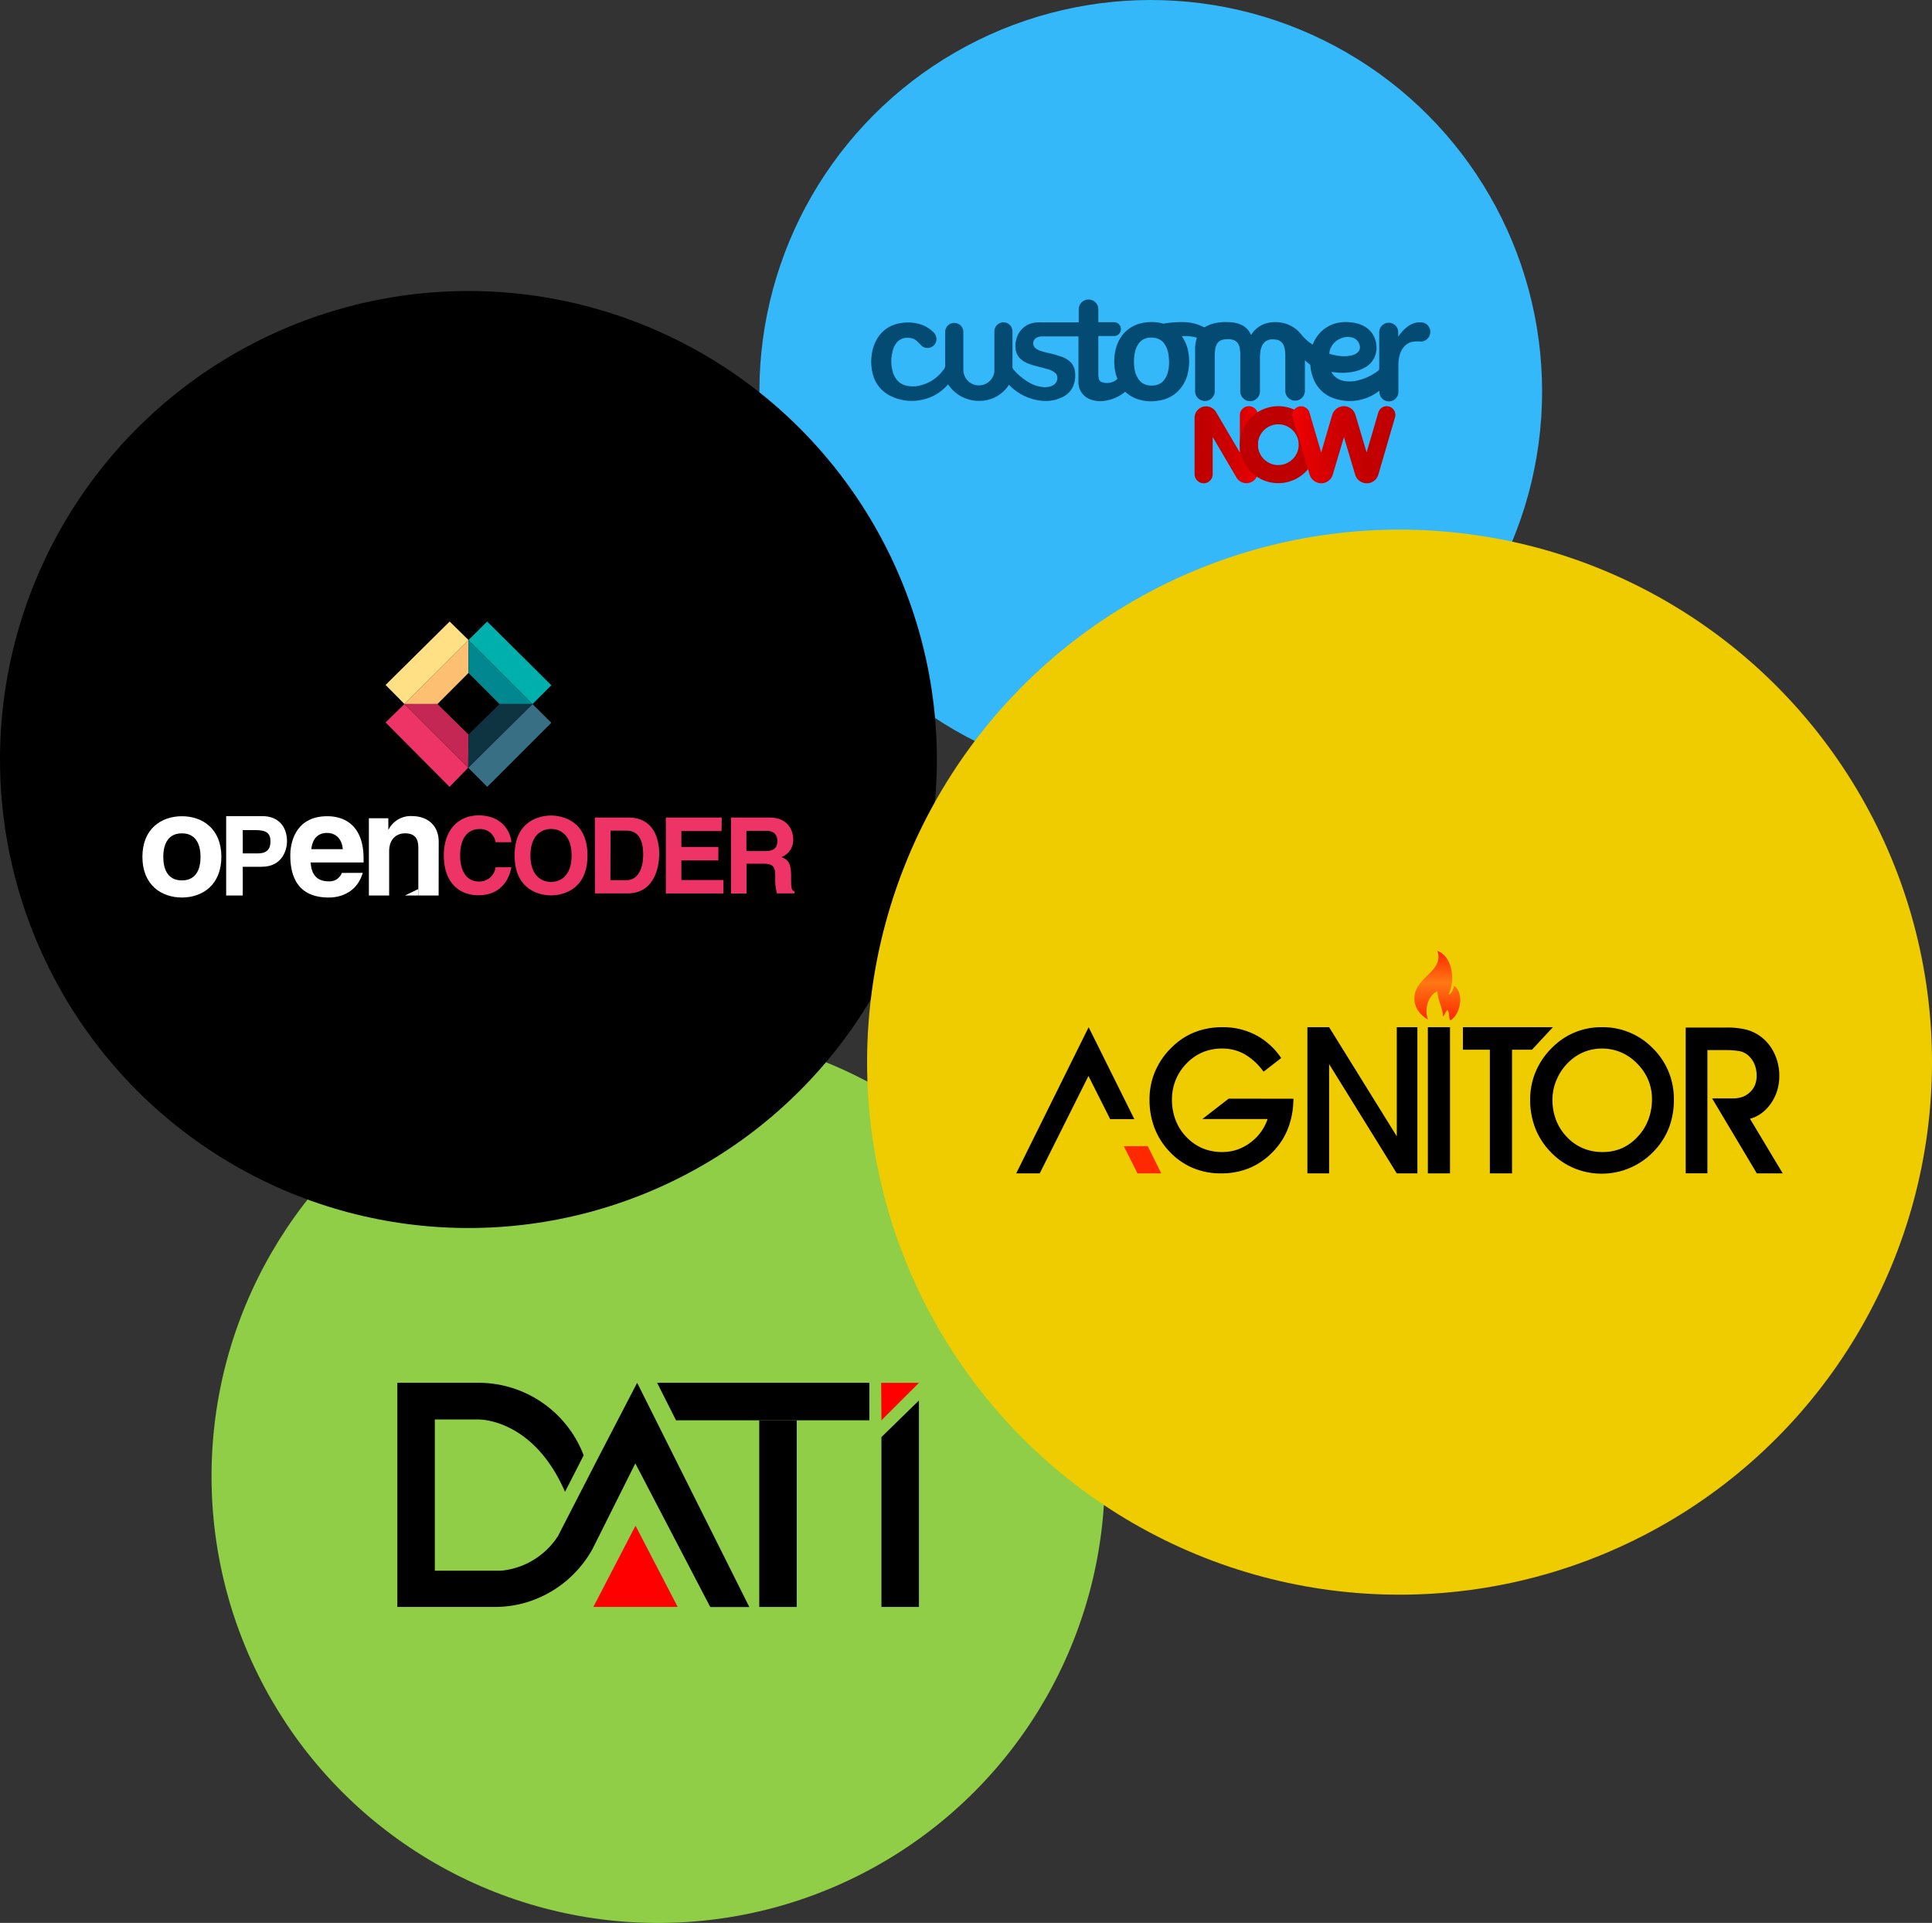 <svg xmlns="http://www.w3.org/2000/svg" xmlns:xlink="http://www.w3.org/1999/xlink" viewBox="0 0 518.51 516"><rect x="0" y="0" width="518.51" height="516" fill="#333333" stroke="none"/><defs><style>.cls-1{fill:#35b8f9;}.cls-2{fill:#8fce46;}.cls-3{fill:#efcc00;}.cls-4{fill:#ff2800;}.cls-5{fill-rule:evenodd;fill:url(#linear-gradient);}.cls-6{fill:none;}.cls-7{fill:#034b73;}.cls-8{fill:url(#linear-gradient-2);}.cls-9{fill:#bf0000;}.cls-10{fill:url(#linear-gradient-3);}.cls-11{fill:red;}.cls-12{fill:#ee3466;}.cls-13{fill:#386f84;}.cls-14{fill:#fdbf72;}.cls-15{fill:#c42754;}.cls-16{fill:#018790;}.cls-17{fill:#0e3441;}.cls-18{fill:#ffe085;}.cls-19{fill:#00b0ad;}.cls-20{fill:#fff;}</style><linearGradient id="linear-gradient" x1="385.72" y1="273.82" x2="385.72" y2="255.17" gradientUnits="userSpaceOnUse"><stop offset="0" stop-color="#ff2800"/><stop offset="0.54" stop-color="#ff7814"/><stop offset="0.99" stop-color="#ff2800"/></linearGradient><linearGradient id="linear-gradient-2" x1="320.6" y1="119.32" x2="337.61" y2="119.32" gradientUnits="userSpaceOnUse"><stop offset="0" stop-color="#bf0000"/><stop offset="0.29" stop-color="#c30000"/><stop offset="0.57" stop-color="#ce0001"/><stop offset="0.83" stop-color="#e10101"/><stop offset="1" stop-color="#f10102"/></linearGradient><linearGradient id="linear-gradient-3" x1="346.9" y1="119.32" x2="374.49" y2="119.32" gradientUnits="userSpaceOnUse"><stop offset="0" stop-color="#f10102"/><stop offset="0.17" stop-color="#e10101"/><stop offset="0.43" stop-color="#ce0001"/><stop offset="0.71" stop-color="#c30000"/><stop offset="1" stop-color="#bf0000"/></linearGradient></defs><g id="Layer_2" data-name="Layer 2"><g id="Layer_1-2" data-name="Layer 1"><circle class="cls-1" cx="308.84" cy="105.03" r="105.03"/><circle class="cls-2" cx="176.64" cy="396.14" r="119.87"/><circle cx="125.72" cy="203.81" r="125.72"/><circle class="cls-3" cx="375.61" cy="285.02" r="142.9"/><polygon points="315.62 280.76 315.62 280.75 315.62 280.75 315.62 280.76"/><polygon points="374.87 304.92 356.71 275.64 350.88 275.64 350.88 314.87 356.71 314.87 356.71 285.54 374.87 314.87 380.4 314.87 380.4 275.64 374.87 275.64 374.87 304.92"/><polygon points="383.21 314.87 389.15 314.87 389.15 313.66 389.15 275.64 383.21 275.64 383.21 314.87"/><polygon points="416.77 275.64 392.62 275.64 392.62 281.68 399.85 281.68 399.85 314.87 405.8 314.87 405.8 313.66 405.8 281.68 411.15 281.68 416.77 275.64"/><path d="M443.45,281.16a18.67,18.67,0,0,0-13.54-5.52,18.41,18.41,0,0,0-13.34,5.48,19.63,19.63,0,0,0-4.39,6.39,19.19,19.19,0,0,0-1.52,7.53,21.16,21.16,0,0,0,1.38,7.71,19.15,19.15,0,0,0,4.14,6.39,18.43,18.43,0,0,0,6.2,4.3,19.31,19.31,0,0,0,21.88-4.94h0a19,19,0,0,0,3.74-6.11,21.06,21.06,0,0,0,1.24-7.34,19.34,19.34,0,0,0-1.46-7.54A19,19,0,0,0,443.45,281.16Zm-13.59.21a13.1,13.1,0,0,1,5.15,1,13.41,13.41,0,0,1,4.35,3,13.93,13.93,0,0,1,3,4.42,13.5,13.5,0,0,1,1,5.18,15.4,15.4,0,0,1-1,5.55,13.66,13.66,0,0,1-2.89,4.56,12.89,12.89,0,0,1-4.24,3.06,12.7,12.7,0,0,1-5.11,1,13.23,13.23,0,0,1-5.24-1,12.74,12.74,0,0,1-4.32-3,13.59,13.59,0,0,1-2.92-4.52,15.25,15.25,0,0,1-1-5.53,13.57,13.57,0,0,1,1.34-5.84,14,14,0,0,1,3.68-4.84h0a12.61,12.61,0,0,1,3.85-2.27A12.46,12.46,0,0,1,429.86,281.37Z"/><path d="M469.66,300.21a9,9,0,0,0,2-.8,10.29,10.29,0,0,0,3.14-2.67,12.36,12.36,0,0,0,2.05-3.75,13.55,13.55,0,0,0,.68-4.36,13.71,13.71,0,0,0-1.36-6,11.77,11.77,0,0,0-3.75-4.56,11.26,11.26,0,0,0-3.89-1.81,21.89,21.89,0,0,0-5.37-.53H452.41v39.12h5.82V281.78h4c1.25,0,2.29,0,3.13.1a10.65,10.65,0,0,1,1.85.27,4.93,4.93,0,0,1,2.05,1.13h0a6.6,6.6,0,0,1,1.63,2.34,8,8,0,0,1,.56,3.06,6.41,6.41,0,0,1-.44,2.45,5.4,5.4,0,0,1-1.31,1.91,5.83,5.83,0,0,1-2,1.28,7.79,7.79,0,0,1-2.67.43H459.5l12,20.12h6.95Z"/><polygon points="472.36 278.19 472.36 278.19 472.36 278.19 472.36 278.19"/><polygon points="472.33 278.17 472.36 278.19 472.36 278.19 472.33 278.17"/><polygon points="292.17 275.64 272.73 314.87 279.04 314.87 292.12 288.72 297.95 300.31 304.43 300.31 292.17 275.64"/><polygon class="cls-4" points="311.66 314.87 308.04 307.57 301.6 307.57 305.28 314.87 311.66 314.87"/><path d="M329.76,294.81l-7.07,5.47v0H340.2a13,13,0,0,1-4.2,6,13.13,13.13,0,0,1-3.77,2.15,12.56,12.56,0,0,1-4.23.71,13.44,13.44,0,0,1-5.24-1,13,13,0,0,1-4.32-3,13.32,13.32,0,0,1-2.91-4.51,15.16,15.16,0,0,1-1-5.56,13.89,13.89,0,0,1,1-5.27,13.69,13.69,0,0,1,2.92-4.43,13.05,13.05,0,0,1,4.31-3,13.26,13.26,0,0,1,5.19-1,12.21,12.21,0,0,1,5.85,1.39,16.18,16.18,0,0,1,5,4.4l.32.41,4.73-3.65a19,19,0,0,0-5.82-5.61,18.72,18.72,0,0,0-9.88-2.67,20.17,20.17,0,0,0-7.53,1.35,18.35,18.35,0,0,0-6.21,4.13,19.57,19.57,0,0,0-4.4,6.39,19,19,0,0,0-1.5,7.53,20.93,20.93,0,0,0,1.37,7.72,19.21,19.21,0,0,0,4.13,6.4,18.37,18.37,0,0,0,6.2,4.28,19.24,19.24,0,0,0,7.5,1.43,19.85,19.85,0,0,0,7.33-1.32,18.6,18.6,0,0,0,6.11-4,19.06,19.06,0,0,0,4.22-6,21.51,21.51,0,0,0,1.71-7.47l.07-1.24Z"/><path class="cls-5" d="M385.75,255.17c3.83,1.21,5.07,7.63,3,11.66.6.17,1.37-1.31,1.48-2.33,2.95,2.05,1.61,8.08-1.06,9.32-.38-.74-.14-2.12-.64-2.75-.71.27-.66,1.31-1.27,1.69-.08-2.67-1.41-4.09-1.48-6.78-2.28,1-3.66,4.51-2.54,7.63-2.63-1.61-3.88-3.75-3.61-6.36C380.15,262.07,387.64,260.48,385.75,255.17Z"/><path class="cls-6" d="M362.59,95.35a3.62,3.62,0,0,0,1.71-.78,1.83,1.83,0,0,0,.62-1.89,2.8,2.8,0,0,0-2.29-2.22,4.58,4.58,0,0,0-2.89.36A4.85,4.85,0,0,0,357,93.74a3.71,3.71,0,0,0-.2,1.12L357,95a14.84,14.84,0,0,0,2.47.51A9.34,9.34,0,0,0,362.59,95.35Z"/><path class="cls-7" d="M381.2,86.5h-.08c-3.59-.14-5.87,4-5.87,3.84v-.29h0v-.52h0V89a2.55,2.55,0,0,0-5.09,0v1h0c0,3.27,0,5.41,0,8.93a.6.6,0,0,1-.26.53,14.52,14.52,0,0,1-5.38,2.59,8.73,8.73,0,0,1-3.87.16,4.76,4.76,0,0,1-3.16-2.07c-.06-.08-.1-.18-.18-.31h.2c.65.07,1.29.16,1.94.19a14.51,14.51,0,0,0,3.16-.16,10.79,10.79,0,0,0,3.63-1.2,6,6,0,0,0,2.61-2.7,6.56,6.56,0,0,0,.25-4.77,6.23,6.23,0,0,0-3.36-3.83,8.79,8.79,0,0,0-3.33-.87,10.35,10.35,0,0,0-4.6.48,9.26,9.26,0,0,0-5.3,5c0,.1-.17.37-.22.49l-.2-.13a11.28,11.28,0,0,1-2.82-2.56l-.19-.2a8.39,8.39,0,0,0-2.75-2.2,9.15,9.15,0,0,0-5.23-.86,7.1,7.1,0,0,0-5.2,3.17c0,.06-.09.1-.15.18a3.08,3.08,0,0,1-.16-.29,5.14,5.14,0,0,0-2.23-2.31,8.32,8.32,0,0,0-3.65-.81,12.74,12.74,0,0,0-3.32.2,9.14,9.14,0,0,0-2.94,1.08.47.47,0,0,1-.52,0,11.66,11.66,0,0,0-5.38-1.29,27.54,27.54,0,0,0-5.3.41c-.55-.13-1.1-.26-1.66-.34a12.3,12.3,0,0,0-3,0,9.51,9.51,0,0,0-2.83.72,8.88,8.88,0,0,0-4.76,4.8,11.87,11.87,0,0,0-.87,3.42,14.07,14.07,0,0,0,.07,3.61,12,12,0,0,0,.5,2.11s.08.19.21.45a4.35,4.35,0,0,1-.66.56,4.18,4.18,0,0,1-3.47.38,1.21,1.21,0,0,1-.89-1,5.58,5.58,0,0,1-.12-1.08q0-5,0-9.93v-.38h4.39a1.87,1.87,0,0,0,.07-3.71h-.11c-.45,0-2.7,0-4.35,0V83a2.63,2.63,0,1,0-5.26,0V86.5h-1.1c-2.86,0-5.72,0-8.58,0h-.46a7.65,7.65,0,0,0-3.33.54,6,6,0,0,0-3,3.15,7.17,7.17,0,0,0-.49,3.2,4.21,4.21,0,0,0,1.31,2.88,5.76,5.76,0,0,0,1.72,1.13,14.74,14.74,0,0,0,2.43.81c1.13.3,2.26.59,3.39.92a5.05,5.05,0,0,1,1.63.8,1.64,1.64,0,0,1,.69,1,2.22,2.22,0,0,1-1,2.39,3.57,3.57,0,0,1-.71.34,5.34,5.34,0,0,1-2.48.16,9.41,9.41,0,0,1-3.21-1.1,16.22,16.22,0,0,1-4.37-3.62.85.85,0,0,1-.22-.61V88.93a2.43,2.43,0,1,0-4.86,0V99c0,.24,0,.49,0,.73a4.18,4.18,0,0,1-8.33-.54V88.93a2.44,2.44,0,0,0-4.87,0v8.71a1.91,1.91,0,0,1-.52,1.65,10.59,10.59,0,0,1-5.68,4,8,8,0,0,1-4,.24,4.7,4.7,0,0,1-3.47-2.71,6.59,6.59,0,0,1-.3-.73,10.12,10.12,0,0,1-.21-5.51A6.17,6.17,0,0,1,240.6,92a3.77,3.77,0,0,1,2.22-1.31,5.2,5.2,0,0,1,1.42,0c1.34.15,1.92.92,2.9,1.89a2.13,2.13,0,0,0,.26.26l0,0h0a2.41,2.41,0,0,0,3.93-1.87,2.61,2.61,0,0,0-1-2,8.72,8.72,0,0,0-2.76-1.75,11.29,11.29,0,0,0-6-.49,8.7,8.7,0,0,0-6.49,4.77,11.48,11.48,0,0,0-1.19,4.23,12.74,12.74,0,0,0,.34,4.6,8.87,8.87,0,0,0,4.31,5.67,12.67,12.67,0,0,0,8.36,1.38,12.35,12.35,0,0,0,7.41-4.1s.1-.09.14-.14a9.86,9.86,0,0,0,8.16,4.43,9.37,9.37,0,0,0,8.16-4.3l0,0,.36.33a14,14,0,0,0,9.25,4,10.15,10.15,0,0,0,4.84-1.08,5.73,5.73,0,0,0,3.07-3.69,7.63,7.63,0,0,0,.21-3.12,4.32,4.32,0,0,0-1.8-3.06,7.35,7.35,0,0,0-2-1,27.2,27.2,0,0,0-3.32-.92,17.89,17.89,0,0,1-2.38-.67,3.72,3.72,0,0,1-1.19-.72,1.71,1.71,0,0,1,.51-2.79,3.11,3.11,0,0,1,1.33-.27c3.16,0,9.66,0,9.78,0v11.92a5.81,5.81,0,0,0,.3,2.11,4.87,4.87,0,0,0,2.76,2.81,7.53,7.53,0,0,0,4.17.41,11,11,0,0,0,5.33-2.41l0,0h0a8.72,8.72,0,0,0,3.36,2,11.35,11.35,0,0,0,5.78.35A9,9,0,0,0,317,104a9.56,9.56,0,0,0,1.81-4,13.91,13.91,0,0,0,.21-4.9,11.09,11.09,0,0,0-1.67-4.65c0-.05-.14-.19-.17-.25h0a12.44,12.44,0,0,1,4,.4,1,1,0,0,1,0,.18,9.61,9.61,0,0,0-.44,3.1c0,4.39,0,6,0,10.36,0,.1,0,.48,0,.56a2.64,2.64,0,1,0,5.27,0v-9c0-.55,0-1.1.07-1.65a5,5,0,0,1,.36-1.51,2.38,2.38,0,0,1,1.8-1.49,5.92,5.92,0,0,1,2.48,0,2.38,2.38,0,0,1,1.43.88,3.19,3.19,0,0,1,.54,1.22,9.7,9.7,0,0,1,.17,2.15c0,3.86,0,4.91,0,8.77v.67a2.65,2.65,0,1,0,5.29,0c0-.13,0-4.89,0-8.42,0-.61,0-1.22.08-1.83a5.18,5.18,0,0,1,.53-1.89,2.87,2.87,0,0,1,2.06-1.58,4.9,4.9,0,0,1,1.43,0,2.54,2.54,0,0,1,2.36,1.81c0,.13.09.27.12.41a9.89,9.89,0,0,1,.22,2.36c0,3.78,0,4.75,0,8.53,0,.12,0,.57,0,.65a2.63,2.63,0,1,0,5.26,0V96.74a.47.47,0,0,1,.15.08l1.17,1a.42.42,0,0,1,.15.35,11.2,11.2,0,0,0,.62,2.91,9,9,0,0,0,5.07,5.57A12.83,12.83,0,0,0,370,105a1.19,1.19,0,0,1,.21-.12h0V105a2.55,2.55,0,1,0,5.09,0V98.23a11.4,11.4,0,0,1,.2-2.33,6.23,6.23,0,0,1,1-2.45,4.16,4.16,0,0,1,2.42-1.7,9,9,0,0,1,2.33-.11h0a3.15,3.15,0,0,0,.4,0,2.64,2.64,0,0,0,2.22-2.6A2.54,2.54,0,0,0,381.2,86.5Zm-67.93,13.92a7,7,0,0,1-.67,1.3,3.77,3.77,0,0,1-2.82,1.7,5.45,5.45,0,0,1-2-.11,3.86,3.86,0,0,1-2.37-1.77,6.91,6.91,0,0,1-.95-2.72,12.41,12.41,0,0,1,.12-4.21,6.25,6.25,0,0,1,1-2.4,3.7,3.7,0,0,1,2.48-1.54,5.25,5.25,0,0,1,2.49.15,3.69,3.69,0,0,1,2.09,1.65,6.93,6.93,0,0,1,1,3c.06.52.08,1,.11,1.38A10,10,0,0,1,313.27,100.42ZM357,95l-.23-.09a3.71,3.71,0,0,1,.2-1.12,4.85,4.85,0,0,1,2.77-2.92,4.58,4.58,0,0,1,2.89-.36,2.8,2.8,0,0,1,2.29,2.22,1.83,1.83,0,0,1-.62,1.89,3.62,3.62,0,0,1-1.71.78,9.34,9.34,0,0,1-3.12.11A14.84,14.84,0,0,1,357,95Z"/><path class="cls-8" d="M335.18,109h0a2.43,2.43,0,0,0-2.43,2.43v10l-6.35-10.81a3.17,3.17,0,0,0-2.55-1.58,3.09,3.09,0,0,0-3.25,3.08v15.06a2.49,2.49,0,0,0,2.39,2.51,2.44,2.44,0,0,0,2.47-2.43v-10l6.39,10.87a3.09,3.09,0,0,0,2.67,1.53h0a3.09,3.09,0,0,0,3.09-3.09V111.42A2.43,2.43,0,0,0,335.18,109Z"/><path class="cls-9" d="M343.08,109a10.33,10.33,0,1,0,10.32,10.33A10.33,10.33,0,0,0,343.08,109Zm0,15.8a5.47,5.47,0,1,1,5.46-5.47A5.47,5.47,0,0,1,343.08,124.79Z"/><path class="cls-10" d="M369.92,110.67l-3.15,10.72-3-10.07a3.25,3.25,0,0,0-3.47-2.31,3.35,3.35,0,0,0-2.79,2.41l-2.93,10-3.13-10.65a2.4,2.4,0,0,0-2.22-1.75,2.34,2.34,0,0,0-2.28,3l4.49,15.24a3.33,3.33,0,0,0,2.78,2.41,3.25,3.25,0,0,0,3.47-2.31l3-10.07,3,10.07a3.26,3.26,0,0,0,3.12,2.33h0a3.24,3.24,0,0,0,3.11-2.33L374.39,112a2.33,2.33,0,0,0-2.23-3h0A2.33,2.33,0,0,0,369.92,110.67Z"/><rect x="203.77" y="381.12" width="10.06" height="50.09"/><polygon points="246.62 431.21 236.56 431.21 236.56 385.63 246.62 375.81 246.62 431.21"/><polygon class="cls-11" points="170.56 409.41 181.88 431.21 159.24 431.21 170.56 409.41"/><polygon class="cls-11" points="246.64 371.07 236.56 381.12 236.49 371.08 246.64 371.07"/><path d="M149.67,412.31a20.5,20.5,0,0,1-8,7.12l-.69.33-.44.19-.65.26-.51.19-.63.21-.57.17-.6.17-.64.14a5.59,5.59,0,0,1-.56.12l-.71.12-.53.08-.83.08-.43,0c-.42,0-.85,0-1.28,0H116.7V380.91h11.73s14.63-.39,23.21,19.41l5-9.79a30.19,30.19,0,0,0-28.25-19.47H106.64v60.15h26.19a30.19,30.19,0,0,0,7.66-1h0A30.2,30.2,0,0,0,159,415.68l1.18-2.35v0l10.33-20.65,20.12,38.56h10.48L171,371.06l-10.11,19.47-9.31,18.1-1.89,3.68"/><polygon points="181.43 381.12 176.36 371.06 233.32 371.06 233.32 381.12 181.43 381.12"/><polygon class="cls-12" points="103.48 193.86 108.54 188.92 125.65 206 120.65 211.15 103.48 193.86"/><polygon class="cls-13" points="125.65 206 130.77 211.15 147.97 193.95 142.91 188.92 125.65 206"/><polygon class="cls-14" points="108.54 188.92 125.74 171.75 125.74 180.58 117.4 188.92 108.54 188.92"/><polygon class="cls-15" points="125.74 197.11 125.65 206 108.54 188.92 117.4 188.92 125.74 197.11"/><polygon class="cls-16" points="125.74 180.58 134.08 188.92 142.91 188.92 125.74 171.75 125.74 180.58"/><polygon class="cls-17" points="125.74 197.11 134.08 188.92 142.91 188.92 125.65 206 125.74 197.11"/><polygon class="cls-18" points="108.54 188.92 103.48 183.8 120.68 166.78 125.74 171.75 108.54 188.92"/><polygon class="cls-19" points="142.91 188.92 147.97 183.89 130.74 166.78 125.74 171.75 142.91 188.92"/><path class="cls-20" d="M48.82,240.84c-5.57,0-10.6-3.43-10.6-10.91s5-10.9,10.6-10.9,10.59,3.43,10.59,10.9S54.39,240.84,48.82,240.84Zm0-17.22c-4.21,0-5,3.67-5,6.31s.78,6.32,5,6.32,5-3.67,5-6.32S53,223.62,48.82,223.62Z"/><path class="cls-20" d="M65.15,240.3H60.7V219h9.72c4.12,0,6.61,2.63,6.61,6.81,0,1.93-1.07,6.78-6.79,6.78H65.15ZM69.26,229c3.32,0,3.32-2.37,3.32-3.32,0-2.07-1.15-2.93-3.91-2.93H65.15V229Z"/><path class="cls-20" d="M97.35,234.22c-1.45,5-5.58,6.62-9.12,6.62-5.84,0-10.32-2.8-10.32-11.33,0-2.5.85-10.48,9.93-10.48,4.09,0,9.74,1.95,9.74,11.41v1H83.36c.16,1.55.47,5.06,4.87,5.06a3.51,3.51,0,0,0,3.51-2.26ZM92,227.87c-.31-3.35-2.45-4.36-4.21-4.36-2.57,0-3.93,1.63-4.24,4.36Z"/><path class="cls-20" d="M117.72,240.3h-5.45V227.71c0-1.51-.08-4.09-3.55-4.09-2.41,0-4.28,1.64-4.28,4.8V240.3H99V219.57h5.22v3h.08a6.67,6.67,0,0,1,6.23-3.58c4.06,0,7.21,2.37,7.21,6.93Z"/><polygon class="cls-20" points="112.27 240.3 108.68 240.3 112.27 238.57 112.27 240.3"/><path class="cls-12" d="M133,226a4.14,4.14,0,0,0-4.51-3.52c-2,0-5,1.36-5,7.12,0,3.65,1.44,6.94,5,6.94a4.35,4.35,0,0,0,4.51-3.82h4.25c-.85,4.42-3.74,7.51-8.84,7.51-5.42,0-9.3-3.66-9.3-10.69s4.11-10.74,9.35-10.74c6.1,0,8.56,4.19,8.79,7.2Z"/><path class="cls-12" d="M147.89,218.84c2.69,0,9.78,1.16,9.78,10.71s-7.09,10.72-9.78,10.72-9.78-1.16-9.78-10.72S145.19,218.84,147.89,218.84Zm0,17.83c2.29,0,5.52-1.42,5.52-7.12s-3.23-7.11-5.52-7.11-5.53,1.42-5.53,7.11S145.59,236.67,147.89,236.67Z"/><path class="cls-12" d="M159.65,219.38h9c6.86,0,8.27,5.84,8.27,9.69,0,4.37-1.73,10.66-8.44,10.66h-8.82Zm4.17,16.83H168c3.45,0,4.62-3.48,4.62-6.83,0-6-2.87-6.49-4.68-6.49h-4.08Z"/><path class="cls-12" d="M193.66,223H182.87v4.28h9.92v3.6h-9.92v5.27h11.28v3.6H178.7V219.38h15Z"/><path class="cls-12" d="M196.19,219.38h10.29c5.41,0,6.4,4,6.4,5.75a4.86,4.86,0,0,1-3.14,4.85c1.67.74,2.58,1.36,2.58,5.16,0,3,0,3.71.9,4.05v.54h-4.7a13.27,13.27,0,0,1-.46-4.11c0-2.78-.17-3.86-3.31-3.86h-4.4v8h-4.16Zm9.15,9c2.21,0,3.29-.76,3.29-2.77,0-1.08-.48-2.67-3-2.67h-5.31v5.44Z"/></g></g></svg>